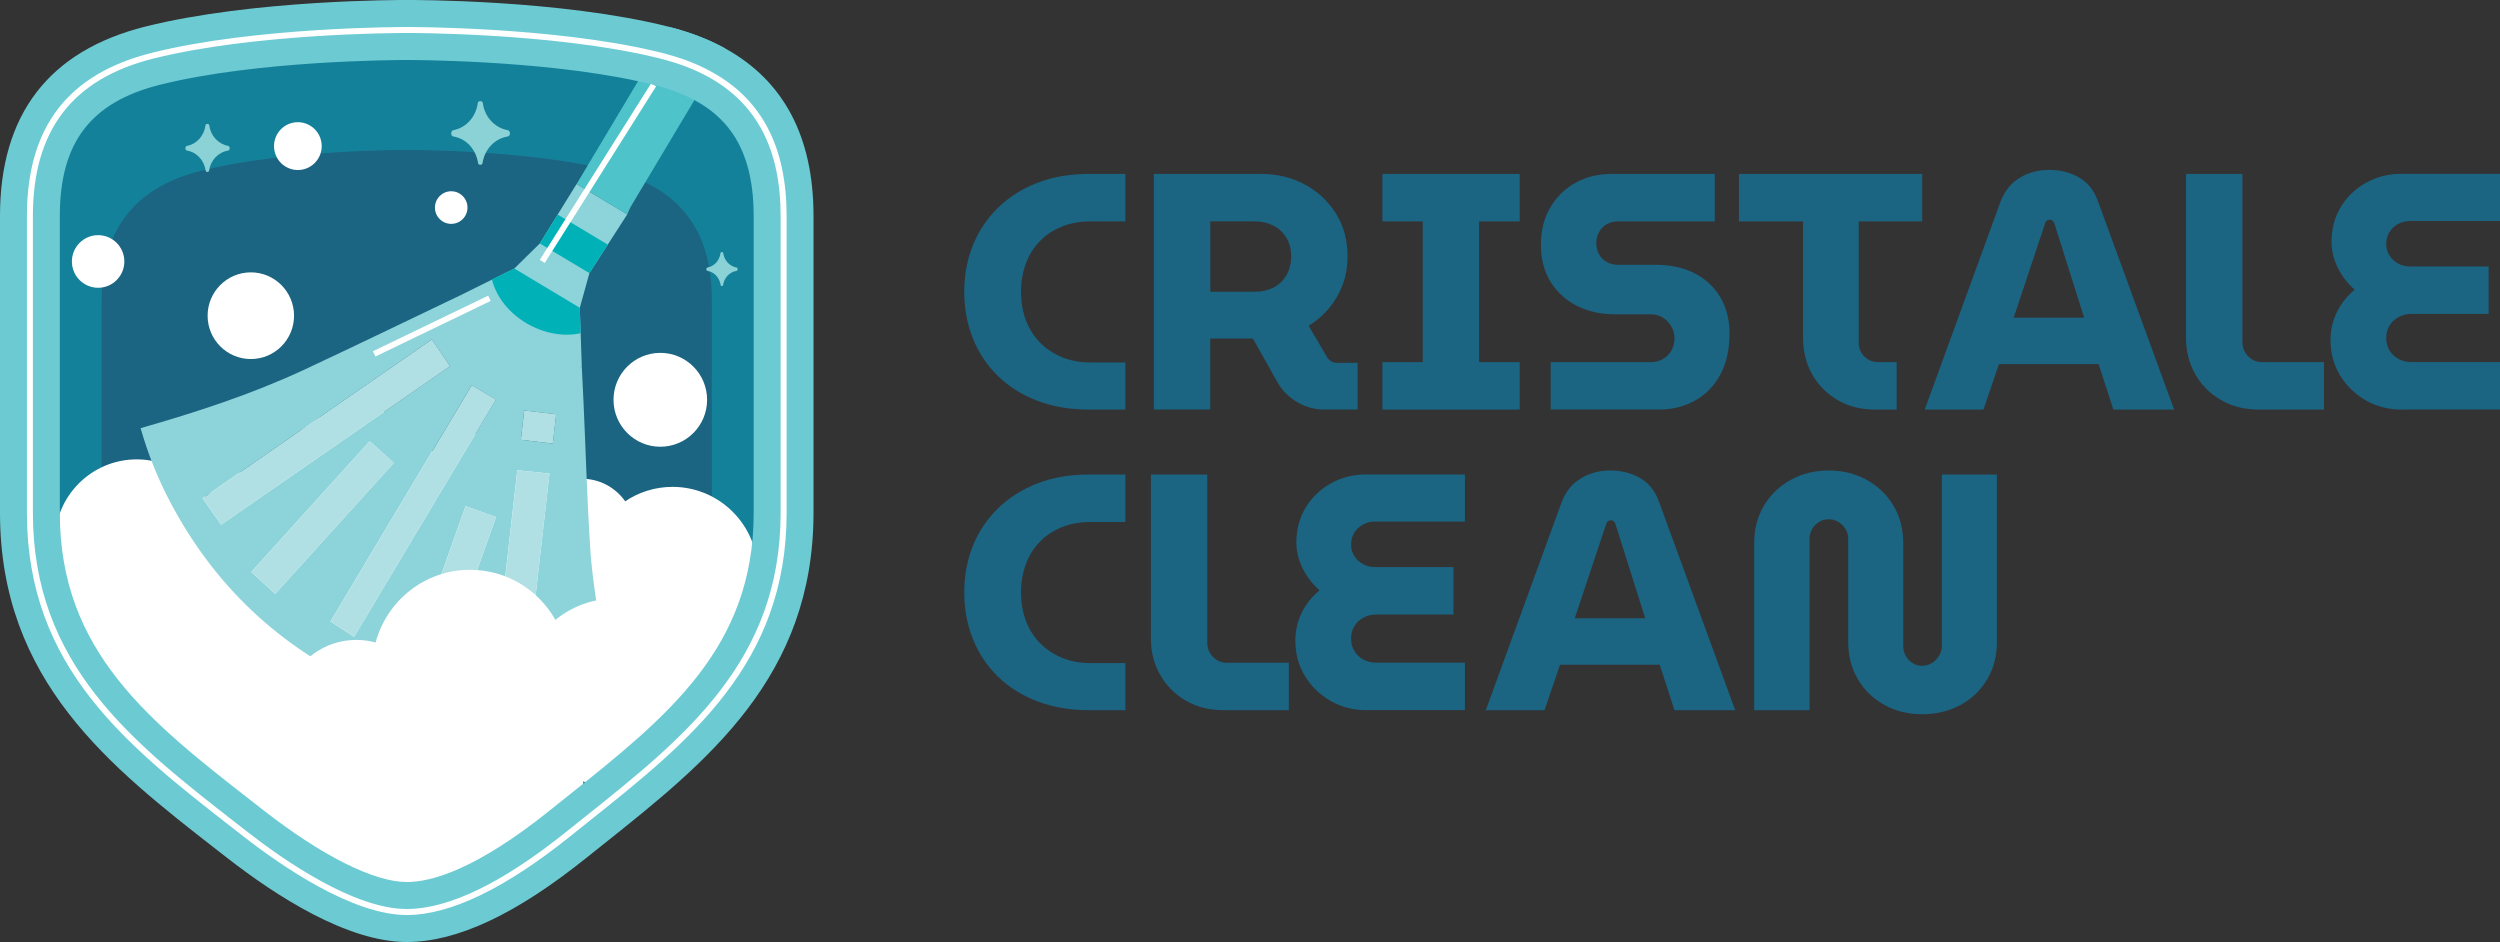 <?xml version="1.0" encoding="UTF-8"?> <svg xmlns="http://www.w3.org/2000/svg" width="138" height="52" viewBox="0 0 138 52" fill="none"><rect x="0" y="0" width="138" height="52" fill="#333333" stroke="none"/> <g clip-path="url(#clip0_11_97)"> <path d="M60.101 22.61C59.051 22.61 58.1 22.445 57.247 22.117C56.395 21.789 55.669 21.33 55.07 20.741C54.471 20.153 54.013 19.462 53.699 18.67C53.384 17.878 53.226 17.023 53.226 16.106C53.226 15.189 53.384 14.337 53.699 13.55C54.013 12.763 54.474 12.072 55.079 11.478C55.685 10.884 56.411 10.422 57.257 10.093C58.102 9.765 59.051 9.601 60.101 9.601H62.121V12.221H60.194C59.614 12.221 59.086 12.317 58.611 12.509C58.135 12.701 57.728 12.973 57.387 13.326C57.047 13.68 56.791 14.094 56.619 14.572C56.446 15.05 56.36 15.56 56.36 16.106C56.36 16.652 56.447 17.178 56.619 17.649C56.791 18.12 57.049 18.532 57.387 18.885C57.728 19.239 58.135 19.514 58.611 19.712C59.086 19.91 59.614 20.009 60.194 20.009H62.121V22.611H60.101V22.61Z" fill="#1B6482"></path> <path d="M63.694 22.61V9.601H69.623C70.499 9.601 71.296 9.793 72.012 10.176C72.729 10.56 73.303 11.093 73.736 11.774C74.168 12.455 74.385 13.249 74.385 14.153C74.385 14.971 74.19 15.715 73.802 16.383C73.412 17.052 72.89 17.584 72.235 17.981L73.273 19.746C73.335 19.833 73.405 19.901 73.487 19.951C73.567 20 73.675 20.026 73.811 20.026H74.941V22.608H73.144C72.588 22.608 72.082 22.476 71.624 22.208C71.167 21.942 70.809 21.593 70.549 21.158L69.159 18.686H66.805V22.607H63.693L63.694 22.61ZM66.807 16.104H69.271C69.642 16.104 69.978 16.029 70.281 15.881C70.584 15.732 70.824 15.506 71.004 15.203C71.183 14.899 71.272 14.549 71.272 14.152C71.272 13.755 71.18 13.393 70.995 13.101C70.809 12.811 70.565 12.59 70.263 12.442C69.96 12.293 69.63 12.218 69.272 12.218H66.808V16.103L66.807 16.104Z" fill="#1B6482"></path> <path d="M76.31 22.61V19.989H78.534V12.221H76.31V9.601H83.888V12.221H81.645V19.989H83.888V22.61H76.31Z" fill="#1B6482"></path> <path d="M85.597 22.609V19.989H91.136C91.383 19.989 91.606 19.93 91.803 19.812C92.001 19.695 92.156 19.537 92.266 19.339C92.377 19.14 92.433 18.924 92.433 18.688C92.433 18.441 92.374 18.217 92.257 18.019C92.14 17.821 91.985 17.66 91.794 17.536C91.602 17.413 91.383 17.35 91.136 17.35H89.135C88.381 17.35 87.7 17.201 87.087 16.904C86.475 16.607 85.985 16.17 85.614 15.594C85.243 15.019 85.058 14.327 85.058 13.523C85.058 12.718 85.231 12.039 85.577 11.451C85.922 10.862 86.389 10.407 86.976 10.085C87.563 9.762 88.215 9.602 88.931 9.602H94.656V12.222H89.3C89.078 12.222 88.875 12.274 88.689 12.38C88.504 12.486 88.363 12.63 88.264 12.816C88.165 13.002 88.116 13.2 88.116 13.41C88.116 13.646 88.165 13.853 88.264 14.033C88.363 14.212 88.505 14.355 88.689 14.459C88.875 14.565 89.079 14.617 89.3 14.617H91.394C92.221 14.617 92.941 14.775 93.552 15.091C94.163 15.407 94.636 15.85 94.969 16.42C95.303 16.99 95.47 17.659 95.47 18.427C95.47 19.308 95.296 20.063 94.951 20.694C94.605 21.326 94.135 21.804 93.543 22.125C92.951 22.447 92.296 22.608 91.579 22.608H85.594L85.597 22.609Z" fill="#1B6482"></path> <path d="M103.512 22.61C102.721 22.61 102.027 22.433 101.428 22.08C100.829 21.726 100.362 21.253 100.028 20.659C99.695 20.064 99.528 19.395 99.528 18.651V12.221H95.989V9.601H106.106V12.221H102.603V18.931C102.603 19.228 102.709 19.48 102.918 19.683C103.128 19.888 103.375 19.989 103.659 19.989H104.697V22.61H103.511H103.512Z" fill="#1B6482"></path> <path d="M106.244 22.61L110.432 11.123C110.655 10.541 111.006 10.105 111.489 9.813C111.97 9.523 112.513 9.377 113.119 9.377C113.725 9.377 114.271 9.516 114.759 9.794C115.247 10.073 115.595 10.51 115.806 11.105L120.013 22.61H116.659L115.844 20.1H110.34L109.488 22.61H106.246H106.244ZM111.154 17.536H115.044L113.395 12.314C113.37 12.253 113.337 12.206 113.294 12.175C113.25 12.144 113.198 12.128 113.137 12.128C113.075 12.128 113.022 12.147 112.979 12.185C112.935 12.222 112.908 12.265 112.896 12.314L111.155 17.536H111.154Z" fill="#1B6482"></path> <path d="M124.706 22.61C123.891 22.61 123.18 22.43 122.576 22.07C121.97 21.712 121.5 21.234 121.168 20.64C120.835 20.046 120.668 19.382 120.668 18.651V9.601H123.781V18.875C123.781 19.185 123.886 19.447 124.095 19.664C124.305 19.881 124.558 19.989 124.855 19.989H128.282V22.61H124.706Z" fill="#1B6482"></path> <path d="M132.571 22.61C131.843 22.61 131.181 22.439 130.589 22.098C129.996 21.757 129.523 21.299 129.172 20.723C128.82 20.147 128.644 19.493 128.644 18.762C128.644 18.217 128.761 17.706 128.996 17.228C129.231 16.752 129.557 16.34 129.978 15.992C129.595 15.657 129.285 15.257 129.052 14.793C128.817 14.329 128.7 13.848 128.7 13.353C128.7 12.634 128.869 11.993 129.209 11.43C129.549 10.866 130.012 10.421 130.599 10.092C131.186 9.764 131.826 9.599 132.517 9.599H138.001V12.201H133.017C132.782 12.201 132.566 12.257 132.369 12.368C132.171 12.479 132.014 12.628 131.896 12.814C131.779 13 131.72 13.223 131.72 13.483C131.72 13.706 131.779 13.91 131.896 14.096C132.014 14.282 132.171 14.43 132.369 14.541C132.566 14.652 132.782 14.709 133.017 14.709H137.372V17.329H133.092C132.845 17.329 132.613 17.388 132.397 17.505C132.18 17.623 132.014 17.781 131.896 17.979C131.779 18.177 131.72 18.406 131.72 18.667C131.72 18.928 131.781 19.141 131.906 19.346C132.028 19.55 132.195 19.708 132.406 19.819C132.615 19.93 132.85 19.986 133.11 19.986H138.001V22.607H132.573L132.571 22.61Z" fill="#1B6482"></path> <path d="M60.101 39.202C59.051 39.202 58.1 39.038 57.247 38.71C56.395 38.382 55.669 37.923 55.07 37.334C54.471 36.745 54.013 36.055 53.699 35.263C53.384 34.47 53.226 33.615 53.226 32.699C53.226 31.782 53.384 30.929 53.699 30.142C54.013 29.356 54.474 28.665 55.079 28.071C55.685 27.477 56.411 27.015 57.257 26.686C58.102 26.358 59.051 26.193 60.101 26.193H62.121V28.814H60.194C59.614 28.814 59.086 28.91 58.611 29.101C58.135 29.294 57.728 29.566 57.387 29.919C57.047 30.272 56.791 30.687 56.619 31.165C56.446 31.643 56.36 32.153 56.36 32.699C56.36 33.245 56.447 33.77 56.619 34.242C56.791 34.713 57.049 35.125 57.387 35.478C57.728 35.831 58.135 36.107 58.611 36.305C59.086 36.503 59.614 36.602 60.194 36.602H62.121V39.204H60.101V39.202Z" fill="#1B6482"></path> <path d="M67.567 39.202C66.752 39.202 66.041 39.023 65.436 38.663C64.831 38.304 64.361 37.827 64.029 37.233C63.695 36.638 63.529 35.975 63.529 35.244V26.193H66.641V35.467C66.641 35.778 66.747 36.04 66.956 36.257C67.165 36.474 67.419 36.582 67.715 36.582H71.143V39.202H67.567Z" fill="#1B6482"></path> <path d="M75.432 39.202C74.704 39.202 74.042 39.032 73.449 38.691C72.857 38.35 72.383 37.892 72.032 37.315C71.68 36.74 71.504 36.086 71.504 35.355C71.504 34.81 71.622 34.299 71.856 33.821C72.091 33.345 72.418 32.933 72.838 32.585C72.455 32.25 72.146 31.85 71.912 31.386C71.678 30.921 71.56 30.441 71.56 29.946C71.56 29.227 71.73 28.586 72.07 28.023C72.41 27.459 72.873 27.014 73.46 26.684C74.047 26.357 74.686 26.192 75.377 26.192H80.862V28.793H75.877C75.643 28.793 75.427 28.85 75.229 28.961C75.032 29.072 74.874 29.22 74.757 29.406C74.639 29.592 74.581 29.816 74.581 30.076C74.581 30.299 74.639 30.502 74.757 30.688C74.874 30.874 75.032 31.023 75.229 31.134C75.427 31.245 75.643 31.301 75.877 31.301H80.232V33.922H75.952C75.705 33.922 75.473 33.98 75.257 34.098C75.041 34.216 74.874 34.374 74.757 34.572C74.639 34.77 74.581 34.999 74.581 35.26C74.581 35.521 74.642 35.733 74.766 35.938C74.889 36.143 75.056 36.301 75.266 36.412C75.476 36.523 75.711 36.579 75.971 36.579H80.862V39.2H75.433L75.432 39.202Z" fill="#1B6482"></path> <path d="M82.016 39.202L86.204 27.716C86.427 27.134 86.778 26.698 87.261 26.406C87.742 26.116 88.285 25.97 88.891 25.97C89.497 25.97 90.042 26.109 90.531 26.387C91.019 26.666 91.367 27.103 91.578 27.697L95.784 39.202H92.43L91.615 36.693H86.112L85.259 39.202H82.017H82.016ZM86.926 34.129H90.816L89.167 28.907C89.142 28.846 89.108 28.799 89.066 28.768C89.022 28.737 88.97 28.721 88.908 28.721C88.847 28.721 88.793 28.74 88.751 28.777C88.707 28.815 88.68 28.858 88.668 28.907L86.927 34.129H86.926Z" fill="#1B6482"></path> <path d="M106.098 39.426C105.332 39.426 104.639 39.256 104.023 38.915C103.405 38.573 102.917 38.104 102.559 37.503C102.2 36.902 102.022 36.211 102.022 35.431V29.744C102.022 29.546 101.972 29.366 101.874 29.204C101.775 29.044 101.645 28.914 101.484 28.814C101.324 28.715 101.144 28.665 100.946 28.665C100.749 28.665 100.569 28.715 100.409 28.814C100.247 28.913 100.122 29.043 100.028 29.204C99.936 29.365 99.89 29.546 99.89 29.744V39.204H96.832V29.986C96.832 29.206 97.011 28.515 97.37 27.913C97.727 27.312 98.218 26.838 98.842 26.492C99.465 26.145 100.167 25.971 100.945 25.971C101.723 25.971 102.425 26.145 103.048 26.492C103.671 26.838 104.162 27.312 104.521 27.913C104.878 28.514 105.058 29.204 105.058 29.986V35.655C105.058 35.853 105.105 36.036 105.197 36.203C105.289 36.371 105.416 36.505 105.577 36.603C105.737 36.703 105.911 36.752 106.096 36.752C106.294 36.752 106.472 36.703 106.634 36.603C106.794 36.505 106.927 36.371 107.033 36.203C107.138 36.036 107.19 35.854 107.19 35.655V26.195H110.229V35.431C110.229 36.211 110.051 36.902 109.692 37.503C109.333 38.104 108.842 38.575 108.219 38.915C107.594 39.256 106.887 39.426 106.098 39.426Z" fill="#1B6482"></path> <path d="M36.483 3.074C30.678 1.618 22.453 1.655 22.453 1.655C22.453 1.655 14.227 1.618 8.423 3.074C2.618 4.53 1.65 8.612 1.65 11.924V28.308C1.65 37.042 7.573 41.384 13.538 46.038C16.509 48.356 19.923 50.343 22.453 50.343C24.982 50.343 28.065 48.688 31.367 46.038C37.268 41.303 43.255 37.042 43.255 28.308V11.924C43.255 8.612 42.288 4.53 36.481 3.074" fill="#14819A"></path> <path d="M33.81 9.428C29.111 8.249 22.453 8.279 22.453 8.279C22.453 8.279 15.795 8.249 11.095 9.428C6.396 10.607 5.611 13.909 5.611 16.591V29.855C5.611 36.926 10.405 40.44 15.235 44.207C17.64 46.083 20.403 47.693 22.453 47.693C24.502 47.693 26.997 46.352 29.669 44.207C34.445 40.374 39.292 36.924 39.292 29.855V16.591C39.292 13.909 38.509 10.607 33.809 9.428" fill="#1B6482"></path> <path d="M41.83 31.594C41.83 28.989 39.725 26.875 37.126 26.875C36.157 26.875 35.258 27.169 34.511 27.672C33.981 26.92 33.11 26.427 32.123 26.427C31.693 26.427 31.286 26.522 30.918 26.691C30.236 25.058 28.628 23.911 26.753 23.911C25.667 23.911 24.671 24.297 23.892 24.938C23.086 23.5 21.552 22.53 19.792 22.53C17.616 22.53 15.787 24.012 15.249 26.024C14.957 25.945 14.65 25.9 14.333 25.9C13.1 25.9 12.015 26.536 11.384 27.498C10.585 26.213 9.168 25.357 7.549 25.357C5.051 25.357 3.026 27.388 3.026 29.893C3.026 30.785 3.286 31.613 3.728 32.313C3.182 33.11 2.862 34.077 2.862 35.116C2.862 37.857 5.077 40.077 7.808 40.077C8.173 40.077 8.529 40.036 8.874 39.961C9.421 41.519 10.898 42.637 12.637 42.637C13.986 42.637 15.177 41.964 15.9 40.936C16.496 41.928 17.576 42.593 18.814 42.593C20.134 42.593 21.274 41.838 21.84 40.737C21.851 40.738 21.862 40.74 21.872 40.742C22.314 42.113 23.596 43.106 25.109 43.106C26.622 43.106 27.885 42.127 28.335 40.772C28.927 41.684 29.951 42.289 31.117 42.289C32.384 42.289 33.485 41.576 34.042 40.528C34.692 40.906 35.445 41.124 36.251 41.124C38.693 41.124 40.675 39.136 40.675 36.686C40.675 36.1 40.559 35.541 40.352 35.028C41.262 34.168 41.83 32.949 41.83 31.596" fill="white"></path> <path d="M15.264 7.476C15.588 6.823 16.38 6.558 17.029 6.884C17.679 7.209 17.945 8.001 17.62 8.654C17.296 9.307 16.506 9.572 15.855 9.247C15.204 8.922 14.94 8.129 15.264 7.476Z" fill="white"></path> <path d="M10.326 8.051C10.857 7.951 11.271 7.496 11.342 6.92C11.355 6.813 11.539 6.813 11.553 6.92C11.624 7.496 12.046 7.949 12.588 8.051C12.71 8.074 12.713 8.293 12.588 8.313C12.041 8.403 11.627 8.846 11.54 9.419C11.537 9.443 11.523 9.464 11.503 9.478C11.45 9.515 11.363 9.491 11.352 9.419C11.267 8.847 10.863 8.403 10.325 8.313C10.202 8.293 10.205 8.074 10.325 8.051" fill="#8BD2D7"></path> <path d="M39.055 14.767C39.431 14.696 39.722 14.374 39.773 13.968C39.782 13.892 39.913 13.892 39.922 13.968C39.973 14.375 40.272 14.696 40.654 14.767C40.741 14.783 40.742 14.939 40.654 14.953C40.267 15.016 39.975 15.331 39.913 15.735C39.91 15.752 39.901 15.767 39.887 15.776C39.85 15.803 39.789 15.786 39.781 15.735C39.719 15.331 39.434 15.016 39.055 14.953C38.968 14.939 38.969 14.783 39.055 14.767Z" fill="#8BD2D7"></path> <path d="M25.026 7.186C25.73 7.053 26.277 6.45 26.372 5.689C26.39 5.547 26.635 5.547 26.652 5.689C26.748 6.452 27.306 7.054 28.025 7.186C28.188 7.216 28.191 7.508 28.025 7.534C27.299 7.653 26.753 8.241 26.636 8.998C26.631 9.032 26.614 9.06 26.588 9.077C26.518 9.127 26.403 9.096 26.388 8.998C26.275 8.241 25.738 7.653 25.027 7.534C24.866 7.508 24.869 7.217 25.027 7.186H25.026Z" fill="#8BD2D7"></path> <path d="M16.231 17.427C16.231 18.749 15.163 19.819 13.846 19.819C12.529 19.819 11.46 18.747 11.46 17.427C11.46 16.106 12.529 15.034 13.846 15.034C15.163 15.034 16.231 16.106 16.231 17.427Z" fill="white"></path> <path d="M39.032 22.069C39.032 23.499 37.876 24.66 36.449 24.66C35.023 24.66 33.866 23.499 33.866 22.069C33.866 20.638 35.023 19.478 36.449 19.478C37.876 19.478 39.032 20.638 39.032 22.069Z" fill="white"></path> <path d="M6.864 14.433C6.864 15.235 6.216 15.885 5.417 15.885C4.618 15.885 3.969 15.235 3.969 14.433C3.969 13.631 4.618 12.981 5.417 12.981C6.216 12.981 6.864 13.631 6.864 14.433Z" fill="white"></path> <path d="M25.805 11.458C25.805 11.956 25.404 12.358 24.907 12.358C24.411 12.358 24.009 11.954 24.009 11.458C24.009 10.961 24.411 10.557 24.907 10.557C25.404 10.557 25.805 10.961 25.805 11.458Z" fill="white"></path> <path d="M32.117 20.281L32.005 16.991L32.535 15.078L34.623 11.834L31.829 10.155L29.797 13.439L28.39 14.823L25.45 16.281L25.638 18.598L29.141 21.229L32.117 20.281Z" fill="#8DD4DA"></path> <path d="M32.589 30.38C32.408 27.619 32.332 24.851 32.205 22.084C32.18 21.484 32.147 20.886 32.116 20.281C29.257 20.411 27.174 19.323 25.84 17.029C25.701 16.795 25.572 16.545 25.45 16.281C22.544 17.668 19.685 19.059 16.805 20.403C13.899 21.757 10.86 22.749 7.761 23.634C8.168 25.06 8.695 26.374 9.354 27.634C11.807 32.323 15.448 35.755 20.261 37.921C23.644 39.442 27.193 40.072 30.895 39.812C31.447 39.773 33.533 39.449 34.025 39.327C34.004 39.282 32.783 33.353 32.588 30.38H32.589ZM12.202 28.965C11.855 28.47 11.543 28.018 11.181 27.5C15.396 24.58 19.592 21.674 23.84 18.733C24.184 19.239 24.503 19.709 24.846 20.213C20.618 23.138 16.431 26.038 12.202 28.965ZM13.873 31.573C16.05 29.169 18.207 26.789 20.409 24.356C20.86 24.764 21.27 25.136 21.732 25.554C19.556 27.959 17.389 30.352 15.192 32.779C14.75 32.375 14.332 31.992 13.873 31.572V31.573ZM19.544 35.156C19.165 34.908 18.688 34.595 18.243 34.303C20.82 29.99 23.429 25.625 26.036 21.265C26.487 21.53 26.963 21.815 27.377 22.058C24.766 26.424 22.16 30.782 19.543 35.156H19.544ZM22.431 37.13C23.524 34.06 24.601 31.027 25.7 27.941C26.265 28.143 26.797 28.332 27.38 28.541C26.287 31.611 25.206 34.654 24.11 37.733C23.523 37.52 23.002 37.333 22.433 37.128L22.431 37.13ZM28.963 38.182C28.356 38.115 27.793 38.052 27.19 37.983C27.648 33.951 28.099 29.994 28.555 25.958C29.153 26.021 29.728 26.08 30.329 26.143C29.872 30.171 29.419 34.155 28.962 38.182H28.963ZM30.515 24.489C29.917 24.416 29.355 24.349 28.751 24.277C28.814 23.724 28.872 23.215 28.935 22.659C29.54 22.729 30.097 22.794 30.699 22.865C30.634 23.43 30.575 23.944 30.515 24.487V24.489Z" fill="#8DD4DA"></path> <path d="M40.034 2.677C39.778 3.102 39.523 3.53 39.27 3.959C39.239 4.007 39.211 4.054 39.183 4.104C39.152 4.15 39.124 4.198 39.096 4.246C38.843 4.671 38.589 5.096 38.333 5.523C37.178 7.458 36.021 9.395 34.863 11.331C34.759 11.502 34.687 11.696 34.623 11.835C33.877 11.387 33.172 10.964 32.496 10.557C32.436 10.52 32.375 10.484 32.316 10.449C32.152 10.349 31.989 10.251 31.829 10.156C32.958 8.266 34.089 6.375 35.22 4.482C35.489 4.034 35.755 3.584 36.025 3.134C36.056 3.085 36.085 3.037 36.114 2.987C36.145 2.938 36.174 2.887 36.205 2.837C36.469 2.394 36.736 1.949 37.003 1.503C37.196 1.551 37.387 1.603 37.572 1.662C38.476 1.931 39.298 2.271 40.034 2.679V2.677Z" fill="#4FC3CA"></path> <path d="M32.005 16.99C32.02 17.408 32.036 17.906 32.052 18.393C30.057 18.833 27.661 17.451 27.154 15.427C27.578 15.219 28.011 15.007 28.39 14.82C29.602 15.548 30.771 16.248 32.005 16.989V16.99Z" fill="#00B2B7"></path> <path d="M32.535 15.078L29.797 13.439L30.783 11.845L33.55 13.502L32.535 15.078Z" fill="#00B2B7"></path> <path d="M23.841 18.733C24.186 19.24 24.504 19.71 24.846 20.214C20.619 23.14 16.431 26.04 12.204 28.966C11.858 28.47 11.544 28.019 11.183 27.5C15.398 24.581 19.593 21.676 23.841 18.733Z" fill="#B1E0E4"></path> <path d="M19.547 35.156C19.166 34.905 18.692 34.593 18.246 34.302C20.823 29.99 23.433 25.625 26.04 21.263C26.49 21.529 26.967 21.812 27.381 22.057C24.77 26.422 22.164 30.779 19.547 35.156Z" fill="#B1E0E4"></path> <path d="M27.191 37.983C27.649 33.951 28.099 29.994 28.558 25.956C29.155 26.019 29.729 26.08 30.332 26.143C29.874 30.169 29.421 34.156 28.963 38.18C28.356 38.112 27.794 38.05 27.19 37.983H27.191Z" fill="#B1E0E4"></path> <path d="M20.41 24.355C20.862 24.764 21.273 25.136 21.735 25.554C19.559 27.957 17.392 30.351 15.195 32.779C14.753 32.376 14.334 31.993 13.875 31.574C16.053 29.169 18.209 26.787 20.411 24.356L20.41 24.355Z" fill="#B1E0E4"></path> <path d="M24.111 37.732C23.523 37.52 23.003 37.333 22.434 37.128C23.525 34.058 24.603 31.027 25.701 27.94C26.267 28.142 26.798 28.331 27.381 28.54C26.288 31.611 25.206 34.654 24.111 37.733V37.732Z" fill="#B1E0E4"></path> <path d="M28.752 24.277C28.815 23.724 28.874 23.213 28.938 22.659C29.541 22.73 30.099 22.794 30.7 22.865C30.636 23.431 30.578 23.944 30.516 24.487C29.919 24.416 29.358 24.349 28.752 24.277Z" fill="#B1E0E4"></path> <path d="M26.947 16.321L20.584 19.39L20.723 19.679L27.086 16.61L26.947 16.321Z" fill="white"></path> <path d="M35.947 4.594L29.797 14.345L30.068 14.517L36.218 4.766L35.947 4.594Z" fill="white"></path> <path d="M33.948 33.041C32.7 33.041 31.554 33.484 30.659 34.22C29.733 32.57 27.972 31.453 25.949 31.453C23.451 31.453 21.353 33.156 20.735 35.467C20.398 35.376 20.044 35.323 19.677 35.323C18.261 35.323 17.015 36.053 16.29 37.158C15.372 35.681 13.745 34.697 11.882 34.697C9.012 34.697 6.685 37.03 6.685 39.909C6.685 42.788 9.012 45.121 11.882 45.121C11.995 45.121 12.105 45.112 12.216 45.104C12.622 47.395 14.614 49.136 17.016 49.136C18.105 49.136 19.106 48.775 19.918 48.17C20.799 49.222 22.119 49.891 23.596 49.891C25.649 49.891 27.397 48.597 28.085 46.779C28.331 46.837 28.586 46.87 28.849 46.87C30.703 46.87 32.205 45.362 32.205 43.504C32.205 43.378 32.197 43.252 32.184 43.13C32.735 43.331 33.327 43.445 33.948 43.445C36.812 43.445 39.135 41.115 39.135 38.242C39.135 35.368 36.812 33.04 33.948 33.04" fill="white"></path> <path d="M40.034 2.676C39.298 2.268 38.476 1.928 37.573 1.659C37.386 1.6 37.195 1.548 37.003 1.5C36.964 1.486 36.923 1.478 36.884 1.468C30.945 -0.022 22.793 -0.002 22.461 -0C22.12 -0 13.961 -0.022 8.022 1.468C2.7 2.802 0 6.319 0 11.923V28.308C0 37.592 6.094 42.338 11.989 46.928L12.524 47.343C15.245 49.466 19.177 51.998 22.454 51.998C25.23 51.998 28.486 50.47 32.399 47.329C32.726 47.068 33.051 46.807 33.377 46.549C39.045 42.03 44.906 37.357 44.906 28.306V11.922C44.906 7.559 43.271 4.461 40.034 2.675V2.676ZM22.454 48.688C20.655 48.688 17.775 47.246 14.55 44.732L14.013 44.312C8.265 39.835 3.302 35.97 3.302 28.308V11.923C3.302 7.871 5.003 5.639 8.824 4.681C14.177 3.337 21.854 3.312 22.427 3.312H22.459C22.537 3.312 29.749 3.294 35.219 4.481C35.417 4.523 35.611 4.568 35.805 4.614C35.895 4.635 35.989 4.657 36.08 4.681C36.934 4.896 37.683 5.175 38.332 5.523C40.577 6.731 41.604 8.779 41.604 11.925V28.309C41.604 35.76 36.839 39.558 31.321 43.958C30.994 44.219 30.664 44.481 30.335 44.745C26.276 48.004 23.807 48.689 22.453 48.689L22.454 48.688Z" fill="#6CCAD3"></path> <path d="M39.27 3.958C38.54 3.556 37.709 3.23 36.781 2.983C36.697 2.957 36.611 2.935 36.524 2.913L36.205 2.836C30.464 1.471 22.534 1.491 22.454 1.491C22.367 1.491 14.141 1.471 8.385 2.915C3.742 4.079 1.486 7.024 1.486 11.924V28.308C1.486 36.862 7.03 41.179 12.899 45.75L13.436 46.168C15.515 47.79 19.448 50.509 22.454 50.509C24.846 50.509 27.88 49.048 31.471 46.168C31.798 45.904 32.127 45.645 32.453 45.384C38.093 40.886 43.422 36.638 43.422 28.309V11.925C43.422 8.116 42.058 5.487 39.27 3.96V3.958ZM43.091 28.308C43.091 36.476 37.825 40.677 32.248 45.124C31.921 45.385 31.593 45.646 31.266 45.908C27.736 48.741 24.771 50.177 22.454 50.177C19.548 50.177 15.683 47.501 13.64 45.906L13.103 45.488C7.299 40.968 1.816 36.699 1.816 28.308V11.924C1.816 7.198 3.989 4.357 8.463 3.234C13.987 1.849 21.815 1.821 22.416 1.821H22.454C22.534 1.819 30.333 1.8 36.025 3.131C36.166 3.164 36.305 3.198 36.444 3.233C36.498 3.247 36.551 3.261 36.604 3.276C37.538 3.52 38.368 3.841 39.096 4.244C41.779 5.717 43.091 8.25 43.091 11.921V28.305V28.308Z" fill="white"></path> </g> <defs> <clipPath id="clip0_11_97"> <rect width="138" height="52" fill="white"></rect> </clipPath> </defs> </svg> 